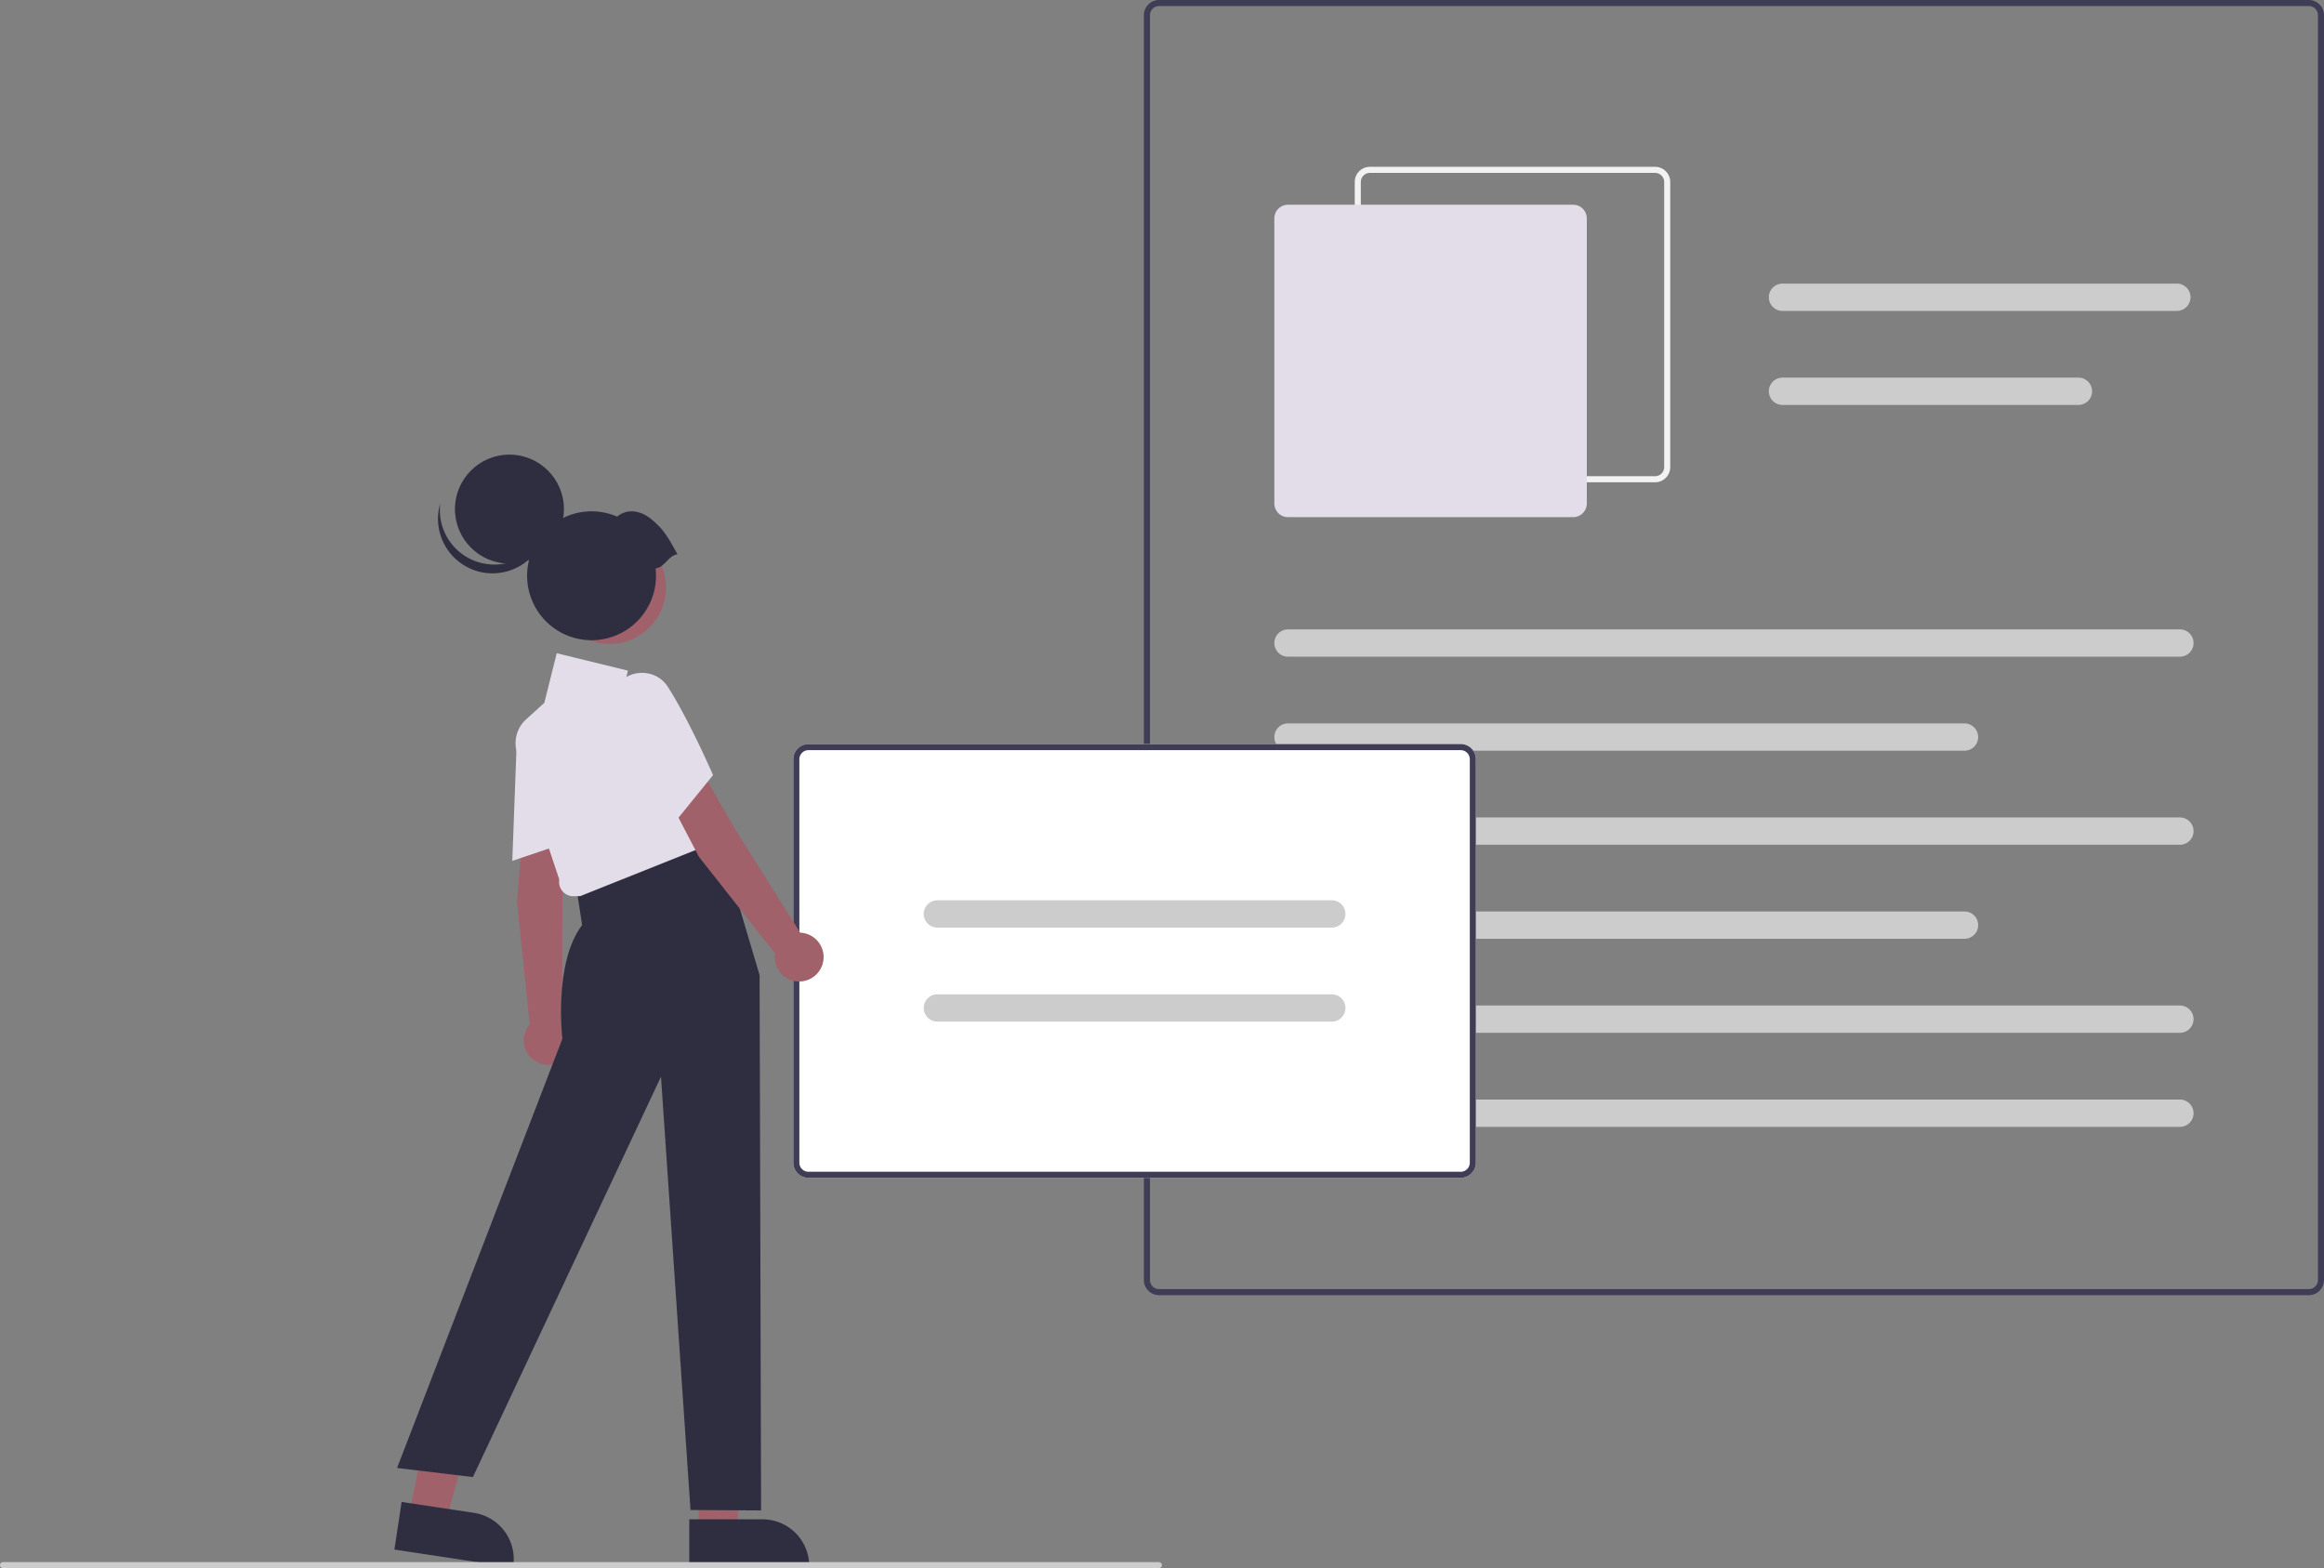<svg xmlns="http://www.w3.org/2000/svg" width="766.067" height="517" data-name="Layer 1"><rect width="100%" height="100%" fill="#808080" stroke="none"/><path fill="#3f3d56" d="M761.067 427h-379a5.006 5.006 0 0 1-5-5V5a5.006 5.006 0 0 1 5-5h379a5.006 5.006 0 0 1 5 5v417a5.006 5.006 0 0 1-5 5zm-379-425a3.003 3.003 0 0 0-3 3v417a3.003 3.003 0 0 0 3 3h379a3.003 3.003 0 0 0 3-3V5a3.003 3.003 0 0 0-3-3z"/><path fill="#f2f2f2" d="M545.567 159h-94a5.006 5.006 0 0 1-5-5V60a5.006 5.006 0 0 1 5-5h94a5.006 5.006 0 0 1 5 5v94a5.006 5.006 0 0 1-5 5zm-94-102a3.003 3.003 0 0 0-3 3v94a3.003 3.003 0 0 0 3 3h94a3.003 3.003 0 0 0 3-3V60a3.003 3.003 0 0 0-3-3z"/><path fill="#e2dde8" d="M518.567 170.5h-94a4.505 4.505 0 0 1-4.5-4.5V72a4.505 4.505 0 0 1 4.5-4.5h94a4.505 4.505 0 0 1 4.5 4.5v94a4.505 4.505 0 0 1-4.5 4.5z"/><path fill="#ccc" d="M718.567 216.5h-294a4.5 4.5 0 0 1 0-9h294a4.5 4.5 0 1 1 0 9zm-71 31h-223a4.5 4.5 0 0 1 0-9h223a4.5 4.5 0 1 1 0 9zm70-145h-130a4.5 4.5 0 0 1 0-9h130a4.5 4.5 0 1 1 0 9zm-32.444 31h-97.556a4.5 4.5 0 0 1 0-9h97.556a4.5 4.5 0 0 1 0 9zm33.444 145h-294a4.5 4.5 0 0 1 0-9h294a4.5 4.5 0 1 1 0 9zm-71 31h-223a4.5 4.5 0 0 1 0-9h223a4.5 4.5 0 1 1 0 9zm71 31h-294a4.5 4.5 0 0 1 0-9h294a4.5 4.5 0 1 1 0 9zm0 31h-294a4.5 4.5 0 0 1 0-9h294a4.5 4.5 0 1 1 0 9z"/><path fill="#fff" d="M481.496 388.311h-215a5.006 5.006 0 0 1-5-5v-133a5.006 5.006 0 0 1 5-5h215a5.006 5.006 0 0 1 5 5v133a5.006 5.006 0 0 1-5 5z"/><path fill="#3f3d56" d="M481.496 388.311h-215a5.006 5.006 0 0 1-5-5v-133a5.006 5.006 0 0 1 5-5h215a5.006 5.006 0 0 1 5 5v133a5.006 5.006 0 0 1-5 5zm-215-141a3.003 3.003 0 0 0-3 3v133a3.003 3.003 0 0 0 3 3h215a3.003 3.003 0 0 0 3-3v-133a3.003 3.003 0 0 0-3-3z"/><path fill="#ccc" d="M438.996 305.811h-130a4.5 4.5 0 0 1 0-9h130a4.5 4.5 0 0 1 0 9zm0 31h-130a4.5 4.5 0 0 1 0-9h130a4.5 4.5 0 0 1 0 9z"/><path fill="#a0616a" d="M230.335 504.891h12.26l5.832-47.288-18.094.001.002 47.287z"/><path fill="#2f2e41" d="m227.208 500.889 24.144-.001a15.387 15.387 0 0 1 15.387 15.386v.5l-39.53.001z"/><path fill="#a0616a" d="m134.876 499.584 12.122 1.832 12.836-45.884-15.891-2.704-9.067 46.756z"/><path fill="#2f2e41" d="m132.382 495.159 23.873 3.608a15.387 15.387 0 0 1 12.914 17.514l-.074.494-39.087-5.908z"/><path fill="#a0616a" d="m172.676 270.543 13.613 3.567-.906 22.07-.112 40.18a8.053 8.053 0 1 1-10.658 1.34l-4.183-40.329z"/><path fill="#e2dde8" d="M170.307 245.265a11.112 11.112 0 0 1 6.869-9.882 10.389 10.389 0 0 1 11.245 1.808 9.905 9.905 0 0 1 3.302 7.66c.036 12.93-2.883 31.774-2.912 31.962l-.047.3-19.897 6.7z"/><path fill="#2f2e41" d="m205.883 281.965 30.433-7.878 14.067 47.378.5 176.5-23.272-.146-9.728-142.854-62 132-25-3 54.5-141.5s-3-25 6.5-37.5l-2-13z"/><path fill="#e2dde8" d="M185.363 293.752a4.663 4.663 0 0 1-.995-3.751l-13.881-41.645a10.595 10.595 0 0 1 2.922-11.182l6.026-5.478 4.084-16.335 23.471 5.738-1.934 7.735 10.623-1.93 22.374 49.831-46.768 18.694-2.303.036a4.662 4.662 0 0 1-3.62-1.713z"/><path fill="#a0616a" d="m217.94 258.59 13.411-4.261 11.032 19.136 21.384 34.019a8.053 8.053 0 1 1-8.292 6.828l-25.092-31.847z"/><path fill="#e2dde8" d="M202.426 238.492a11.11 11.11 0 0 1 .523-12.022 10.394 10.394 0 0 1 10.47-4.483 9.905 9.905 0 0 1 6.886 4.71c6.94 10.907 14.547 28.394 14.623 28.569l.12.278-13.233 16.298z"/><circle cx="200.884" cy="193.673" r="18.649" fill="#a0616a"/><circle cx="167.928" cy="167.843" r="17.964" fill="#2f2e41"/><path fill="#2f2e41" d="M152.433 182.718a17.965 17.965 0 0 0 27.74-9.432 17.965 17.965 0 1 1-35.041-7.367 17.958 17.958 0 0 0 7.301 16.799z"/><path fill="#2f2e41" d="M223.326 182.738c-3.136-5.614-4.336-7.96-8.38-11.374-3.576-3.019-7.974-3.906-11.521-1.045a21.245 21.245 0 1 0 12.818 19.501 21.421 21.421 0 0 0-.144-2.402c3.083-.433 4.143-4.247 7.227-4.68z"/><path fill="#ccc" d="M382 517H1a1 1 0 0 1 0-2h381a1 1 0 0 1 0 2z"/></svg>